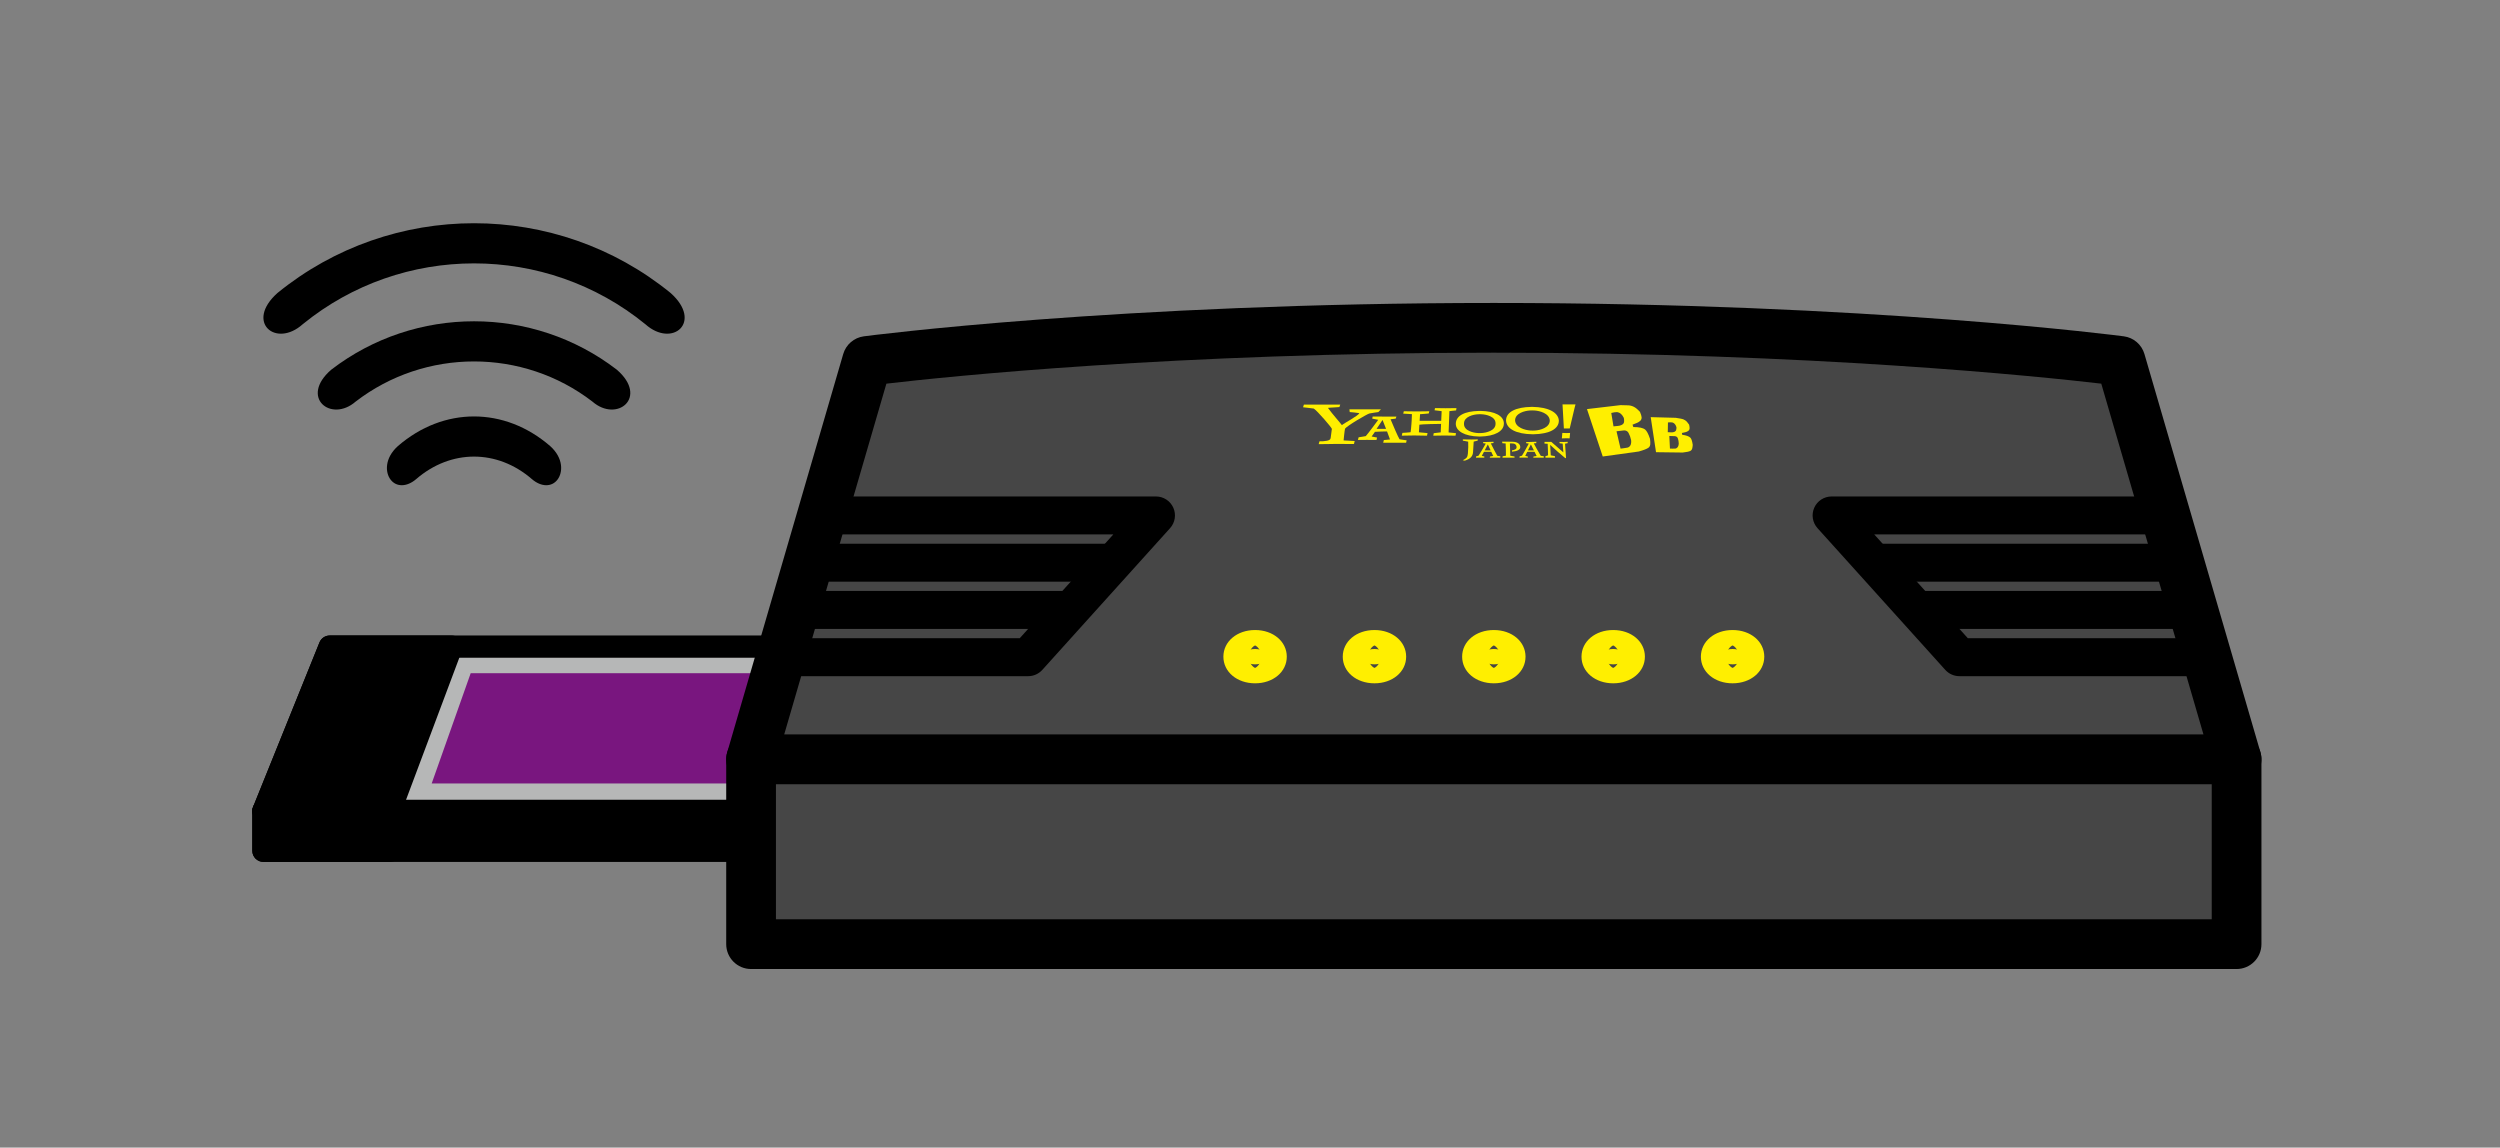 <?xml version="1.0" encoding="UTF-8"?><svg id="b" xmlns="http://www.w3.org/2000/svg" xmlns:xlink="http://www.w3.org/1999/xlink" viewBox="0 0 560 257.063"><rect x="0" y="0" width="560" height="257.063" fill="#808080" stroke="none"/><defs><style>.e{fill:#464646;}.e,.f,.g,.h,.i,.j{stroke-width:0px;}.f{fill:none;}.g{fill:#79167f;}.h{fill:#b6b7b7;}.i{fill:#000;}.k{clip-path:url(#d);}.j{fill:#ffef00;}</style><clipPath id="d"><rect class="f" width="560" height="257.063"/></clipPath></defs><g id="c"><g class="k"><polygon class="h" points="59.006 181.662 207.756 181.662 192.895 144.84 73.867 144.84 59.006 181.662"/><path class="i" d="M207.756,184.152H59.005c-.828,0-1.601-.411-2.063-1.097s-.555-1.557-.245-2.324l14.861-36.822c.38-.941,1.293-1.558,2.309-1.558h119.028c1.015,0,1.929.616,2.309,1.558l14.861,36.822c.31.768.218,1.639-.245,2.324s-1.236,1.097-2.063,1.097ZM62.695,179.173h141.372l-12.852-31.844h-115.669l-12.852,31.844Z"/><polygon class="g" points="96.695 175.503 184.133 175.503 192.895 150.802 105.433 150.802 96.695 175.503"/><polygon class="i" points="59.006 181.662 87.355 181.662 101.162 144.84 73.867 144.84 59.006 181.662"/><path class="i" d="M87.354,184.152h-28.349c-.828,0-1.601-.411-2.063-1.097s-.555-1.557-.245-2.324l14.861-36.822c.38-.941,1.293-1.558,2.309-1.558h27.295c.816,0,1.581.4,2.046,1.071.465.671.571,1.527.285,2.292l-13.808,36.822c-.364.972-1.293,1.615-2.331,1.615ZM62.695,179.173h22.935l11.94-31.844h-22.023l-12.852,31.844Z"/><rect class="i" x="59.006" y="181.662" width="148.751" height="8.917"/><path class="i" d="M207.756,193.069H59.005c-1.375,0-2.489-1.114-2.489-2.489v-8.917c0-1.375,1.114-2.489,2.489-2.489h148.751c1.375,0,2.489,1.114,2.489,2.489v8.917c0,1.375-1.114,2.489-2.489,2.489ZM61.495,188.09h143.772v-3.938H61.495v3.938Z"/><rect class="i" x="59.006" y="181.662" width="28.349" height="8.917"/><path class="i" d="M87.354,193.069h-28.349c-1.375,0-2.489-1.114-2.489-2.489v-8.917c0-1.375,1.114-2.489,2.489-2.489h28.349c1.375,0,2.489,1.114,2.489,2.489v8.917c0,1.375-1.114,2.489-2.489,2.489ZM61.495,188.09h23.371v-3.938h-23.371v3.938Z"/><rect class="e" x="168.241" y="170.072" width="332.753" height="41.42"/><path class="i" d="M500.995,217.061H168.241c-3.076,0-5.569-2.494-5.569-5.569v-41.42c0-3.075,2.493-5.569,5.569-5.569h332.753c3.076,0,5.569,2.494,5.569,5.569v41.42c0,3.075-2.493,5.569-5.569,5.569ZM173.81,205.922h321.616v-30.281H173.81v30.281Z"/><path class="e" d="M475.006,80.857s-55.709-7.425-140.388-7.425-140.388,7.425-140.388,7.425l-25.988,89.215h332.753l-25.988-89.215Z"/><path class="i" d="M500.995,175.641H168.241c-1.752,0-3.403-.825-4.455-2.228-1.052-1.401-1.382-3.217-.892-4.899l25.988-89.215c.617-2.117,2.425-3.671,4.611-3.963.561-.074,57.048-7.474,141.124-7.474s140.563,7.399,141.124,7.474c2.186.292,3.994,1.846,4.611,3.963l25.989,89.215c.49,1.683.16,3.498-.892,4.899-1.052,1.402-2.702,2.228-4.455,2.228ZM175.664,164.502h317.908l-22.886-78.562c-13.591-1.586-64.767-6.938-136.068-6.938s-122.477,5.353-136.068,6.938l-22.885,78.562Z"/><path class="i" d="M230.315,151.462h-55.407c-1.338,0-2.598-.63-3.401-1.7-.803-1.07-1.056-2.456-.682-3.741l9.247-31.75c.529-1.814,2.192-3.062,4.083-3.062h74.785c1.68,0,3.202.989,3.885,2.523.683,1.535.398,3.328-.727,4.575l-28.625,31.75c-.807.895-1.954,1.405-3.158,1.405ZM180.575,142.958h47.849l20.958-23.246h-62.036l-6.771,23.246Z"/><path class="i" d="M247.621,130.296h-65.887c-2.348,0-4.252-1.903-4.252-4.252s1.904-4.252,4.252-4.252h65.887c2.348,0,4.252,1.903,4.252,4.252s-1.904,4.252-4.252,4.252Z"/><path class="i" d="M238.355,140.879h-60.045c-2.348,0-4.252-1.903-4.252-4.252s1.904-4.252,4.252-4.252h60.045c2.348,0,4.252,1.903,4.252,4.252s-1.904,4.252-4.252,4.252Z"/><path class="i" d="M494.31,151.462h-55.408c-1.204,0-2.352-.511-3.158-1.405l-28.625-31.75c-1.125-1.247-1.41-3.04-.727-4.575.683-1.534,2.205-2.523,3.885-2.523h74.785c1.89,0,3.554,1.248,4.083,3.062l9.248,31.75c.374,1.285.122,2.671-.682,3.741-.803,1.07-2.063,1.7-3.401,1.7ZM440.793,142.958h47.849l-6.771-23.246h-62.036l20.958,23.246Z"/><path class="i" d="M487.483,130.296h-65.887c-2.348,0-4.252-1.903-4.252-4.252s1.904-4.252,4.252-4.252h65.887c2.348,0,4.252,1.903,4.252,4.252s-1.904,4.252-4.252,4.252Z"/><path class="i" d="M490.906,140.879h-60.045c-2.348,0-4.252-1.903-4.252-4.252s1.904-4.252,4.252-4.252h60.045c2.348,0,4.252,1.903,4.252,4.252s-1.904,4.252-4.252,4.252Z"/><ellipse class="j" cx="281.139" cy="147.095" rx="2.853" ry="1.72"/><path class="j" d="M281.139,153.063c-4.048,0-7.101-2.565-7.101-5.968s3.053-5.968,7.101-5.968,7.101,2.565,7.101,5.968-3.053,5.968-7.101,5.968ZM281.204,149.628h.01-.01ZM281.139,144.581c-.441.155-1.396,1.043-1.396,2.514s.955,2.359,1.396,2.515c.44-.155,1.396-1.043,1.396-2.515s-.955-2.358-1.396-2.514Z"/><ellipse class="j" cx="307.878" cy="147.095" rx="2.853" ry="1.72"/><path class="j" d="M307.878,153.063c-4.048,0-7.101-2.565-7.101-5.968s3.053-5.968,7.101-5.968,7.101,2.565,7.101,5.968-3.053,5.968-7.101,5.968ZM307.878,144.581c-.441.155-1.396,1.043-1.396,2.514s.955,2.359,1.396,2.515c.44-.155,1.396-1.043,1.396-2.515s-.955-2.358-1.396-2.514Z"/><ellipse class="j" cx="334.618" cy="147.095" rx="2.853" ry="1.72"/><path class="j" d="M334.618,153.063c-4.048,0-7.101-2.565-7.101-5.968s3.053-5.968,7.101-5.968,7.101,2.565,7.101,5.968-3.053,5.968-7.101,5.968ZM334.683,149.628h.01-.01ZM334.618,144.581c-.441.155-1.396,1.043-1.396,2.514s.955,2.359,1.396,2.515c.44-.155,1.396-1.043,1.396-2.515s-.955-2.358-1.396-2.514Z"/><ellipse class="j" cx="361.357" cy="147.095" rx="2.853" ry="1.72"/><path class="j" d="M361.357,153.063c-4.048,0-7.101-2.565-7.101-5.968s3.053-5.968,7.101-5.968,7.101,2.565,7.101,5.968-3.053,5.968-7.101,5.968ZM361.357,144.581c-.441.155-1.396,1.043-1.396,2.514s.955,2.359,1.396,2.515c.44-.155,1.396-1.043,1.396-2.515s-.955-2.358-1.396-2.514Z"/><ellipse class="j" cx="388.097" cy="147.095" rx="2.853" ry="1.72"/><path class="j" d="M388.097,153.063c-4.048,0-7.101-2.565-7.101-5.968s3.053-5.968,7.101-5.968,7.101,2.565,7.101,5.968-3.053,5.968-7.101,5.968ZM388.162,149.628h.01-.01ZM388.097,144.581c-.441.155-1.396,1.043-1.396,2.514s.955,2.359,1.396,2.515c.44-.155,1.396-1.043,1.396-2.515s-.955-2.358-1.396-2.514Z"/><path class="i" d="M150.231,65.643c-25.588-20.853-62.506-20.853-88.094,0-7.291,6.514-.361,12.391,5.674,6.98,22.291-18.167,54.454-18.167,76.745,0,6.036,5.412,12.965-.466,5.674-6.98Z"/><path class="i" d="M138.173,82.815c-18.811-14.463-45.166-14.463-63.978,0-7.152,6.187-.053,11.949,5.474,7.138,15.592-11.988,37.437-11.988,53.029,0,5.527,4.81,12.626-.951,5.474-7.138Z"/><path class="i" d="M123.236,99.918c-10.229-8.846-23.875-8.846-34.104,0-3.034,2.727-2.864,5.948-1.63,7.53,1.27,1.663,3.605,1.687,5.718-.126,7.777-6.726,18.151-6.726,25.928,0,2.113,1.814,4.448,1.789,5.718.127,1.235-1.583,1.404-4.803-1.63-7.531Z"/><path class="j" d="M361.605,92.358l.503-.04.255.013c.553.125,1.002.531,1.346,1.221l.054.189.017.162.019.176c.014.127.013.235,0,.325-.013.091-.03.19-.053.299-.11.244-.314.422-.61.531-.184.091-.434.15-.75.178l-.965.096-.496-3.001.679-.147ZM359.014,102.255l8.053-1.115c1.138-.313,1.879-.606,2.229-.88.21-.179.331-.419.361-.719.032-.3.015-.711-.051-1.233-.369-1.111-.737-1.806-1.103-2.09-.48-.375-1.358-.562-2.636-.562l-.18-.532.996-.395.321-.163.236-.162c.232-.154.382-.357.454-.609.032-.108.04-.225.025-.351l-.113-.51-.25-.669c-.531-.586-1.013-.977-1.445-1.176-.433-.199-.855-.297-1.27-.297l-1.634-.044-7.524.887,3.531,10.62ZM363.808,96.411c.515,0,.867.239,1.057.718.199.351.368.838.506,1.461.049.439.003.814-.136,1.124-.175.31-.404.495-.687.551l-.787.128-.756.099-.909-3.888,1.713-.193Z"/><path class="j" d="M374.136,94.596l.373.024.186.036c.388.147.661.483.82,1.009l.014.14-.01.117-.01.126c-.008.092-.022.168-.044.231-.022.063-.048.132-.079.206-.114.162-.287.266-.517.312-.147.045-.338.06-.572.047l-.717-.034.039-2.181.516-.034ZM370.95,101.292l5.982.077c.869-.098,1.452-.224,1.744-.379.177-.103.298-.259.363-.467.064-.207.109-.498.134-.872-.116-.823-.289-1.352-.517-1.592-.3-.316-.916-.541-1.851-.676l-.059-.396.782-.175.258-.082.195-.091c.191-.084.33-.213.417-.384.039-.073.061-.155.067-.246l-.012-.375-.09-.503c-.31-.474-.61-.803-.9-.991-.29-.187-.587-.302-.892-.345l-1.194-.202-5.619-.151,1.189,7.849ZM375.2,97.701c.376.054.6.26.674.618.098.269.154.629.171,1.082-.025.314-.108.572-.252.775-.169.199-.36.304-.574.313l-.589.006-.561-.011-.143-2.828,1.274.044Z"/><path class="j" d="M331.004,98.696c-.156.03-.73.189-.898.227-.024.428-.144,2.355-.144,2.355-.063.906-.557,1.51-1.846,1.912l-.46-.093c.632-.305.912-.572.996-.793.133-.287.212-.949.238-2.161,0,0,.005-.908-.016-1.213-.188-.025-.96-.178-1.198-.221l-.004-.283c.493.012,1.569.024,1.993.024s.941-.017,1.373-.024l-.036.27Z"/><path class="j" d="M351.154,99.276c-.092.018-.354.067-.584.107.003.309.178,2.607.214,3.162.005.08-.102.121-.195.048-.641-.492-2.678-2.291-3.353-2.938.016.404.117,2.04.136,2.345.247.055.818.166.924.183l.04.331c-.494-.004-2.127-.003-2.157,0l-.007-.32c.208-.073.405-.133.592-.194.018-.193-.082-2.454-.087-2.598-.16-.012-.478-.019-.698-.027l-.016-.389c.264-.004,1.082-.002,1.53,0,.582.514,1.983,1.729,2.698,2.351-.022-.526-.133-1.748-.154-1.958-.116-.017-.38-.038-.672-.087l-.053-.305c.114.008.843.018.978.018.136,0,.741-.029.865-.038l-.003.308Z"/><path class="j" d="M339.711,100.189c.008.434-.487.615-1.029.686l.004.308c1.144-.095,1.866-.465,1.855-1.01v-.026c-.013-.63-.538-1.175-1.75-1.194,0,0-.436-.014-.688-.014h-1.633l.073.345c.228.02.53.041.722.051.021.432.091,2.228.059,2.742-.131.024-.564.095-.73.129l-.039.309c.164-.008,2.536-.008,2.711,0l-.025-.266c-.169-.037-.779-.127-.934-.158-.022-.122-.096-2.664-.088-2.773.244,0,.689.009.883.051.466.1.605.507.609.762"/><path class="j" d="M308.755,92.301c-.303.023-1.575.245-2.004.316-.461.096-5.115,2.799-5.466,3.432-.088.22-.32,2.604-.32,2.604l2.483.135-.164.669c-.358-.02-2.684-.017-4.141-.017-.739,0-3.003.067-3.762.049l.186-.638c.47.032,1.202-.028,1.658-.124.456-.095.791-.238.839-.596l.276-2.063c-.103-.365-3.206-3.98-4.049-4.546-.258-.071-1.998-.223-2.405-.293l.182-.592h8.144l-.188.545c-.368.07-2.099.097-2.56.19.981,1.373,2.605,3.16,3.123,3.862.382-.387,3.75-2.145,3.902-2.692-.442-.071-1.914-.241-2.153-.241l-.069-.608h7.059l-.569.608Z"/><path class="j" d="M326.039,97.593c-1.314-.063-3.625-.037-4.988,0l.108-.56c.205-.016,1.286-.153,1.559-.185l.084-1.897c-.649,0-4.279.063-4.859.18l-.106,1.705s1.565.145,1.93.177l-.116.581c-1.432-.065-4.289-.067-5.651-.004l.136-.624c.426-.009,1.57-.114,1.837-.147.071-.425.136-1.094.184-1.791l.059-.855c.02-.289.058-1.12.057-1.407-.308,0-1.585-.096-1.946-.112l.129-.533c1.154.051,4.724.05,5.711.002l-.128.496c-.281.012-1.559.161-1.948.161l-.092,1.486h4.835l.096-2.165c-.352-.029-1.209-.181-1.59-.196l.099-.492c.798.047,3.961.039,4.809,0l-.076.517c-.261.016-1.196.142-1.502.158l-.181,4.777s1.374.135,1.659.168l-.11.56Z"/><path class="j" d="M350.758,98.172l-.903.03.106-1.23.9.035.838-.026-.104,1.204-.838-.013ZM351.616,95.975h-1.307l-.305-5.393h2.909l-.208.797-1.088,4.596Z"/><path class="j" d="M331.768,97.002c-.11.003-.218.008-.324.012-.107-.004-.214-.009-.324-.012-1.104-.025-3.222-.53-3.184-2.045,0-.023.001-.072.001-.075,0-.003.002-.053.002-.076.038-1.497,2.15-1.989,3.237-2.012.108-.002.214-.008.32-.012.105.004.211.009.319.012,1.087.023,3.187.515,3.188,2.012,0,.023,0,.073,0,.076,0,.003,0,.052,0,.075,0,1.515-2.131,2.02-3.235,2.045M336.866,94.847c-.013-1.719-2.078-2.751-5.209-2.803,0,0-.112-.001-.152-.001-.04,0-.152.001-.152.001-3.324.055-5.195,1.094-5.25,2.811,0,.009-.002.018-.002.027,0,.009,0,.017,0,.025-.032,1.638,1.981,2.818,5.177,2.872,0,0,.114.001.155,0,.041,0,.155,0,.155,0,3.198-.054,5.252-1.163,5.277-2.865,0-.009,0-.059,0-.068"/><path class="j" d="M343.819,96.438c-.163.009-.324.013-.484.014-.161-.001-.322-.005-.485-.014-1.205-.066-3.397-.657-3.47-2.277.018-1.601,2.156-2.15,3.338-2.214.16-.008.318-.012.477-.013.158,0,.317.005.477.013,1.186.064,3.358.614,3.476,2.214.028,1.619-2.127,2.211-3.328,2.277M349.18,94.162c0-.01-.003-.031-.003-.031-.174-1.788-2.391-2.931-5.865-2.989,0,0-.094-.002-.142-.002-.047,0-.142.002-.142.002-3.472.058-5.627,1.123-5.679,2.989v.031s0,.028,0,.028c.088,1.894,2.313,3.024,5.866,3.085,0,0,.096.002.145.002.049,0,.145-.002.145-.002,3.549-.06,5.705-1.19,5.675-3.085,0,0,0-.018,0-.028"/><path class="j" d="M308.353,96.063c.139-.246,1.335-1.992,1.335-1.992l.788,1.992h-2.123ZM313.498,98.389c-.333-.491-1.501-3.245-2.015-4.473l1.144-.14.173-.46h-1.718v.005c-.653.007-3.311-.012-3.602-.025l-.097.479,1.343.26s-2.335,3.187-2.788,3.653c-.367.063-1.268.234-1.603.265l-.162.6c.278-.031,3.831-.015,4.159,0l.128-.541-1.213-.236s.654-.938.741-1.046c.41-.062,2.708-.09,2.708-.09l.664,1.794s-.99.122-1.379.137l-.141.594c.291,0,4.998-.015,5.132,0l.117-.534c-.347-.015-1.266-.194-1.591-.241"/><path class="j" d="M345.123,102.098c-.499-.801-1.335-2.361-1.557-2.778l.555-.06.028-.302-2.296.065v.253s.598.084.598.084c-.376.7-1.353,2.503-1.526,2.717-.154.045-.345.094-.531.15l-.032.289c.534-.025,1.687-.008,1.867,0v-.259s-.579-.135-.579-.135c0,0,.341-.71.465-.924.447-.005,1.627.004,1.627.004l.47.942s-.408.071-.711.119l-.044.253c.159,0,2.265-.008,2.34,0l.028-.299c-.194-.034-.701-.117-.701-.117ZM342.26,100.883c.088-.186.658-1.335.658-1.335l.679,1.339-1.338-.004Z"/><path class="j" d="M335.391,102.099c-.295-.501-1.091-2.056-1.451-2.779l.602-.088.017-.273-2.332.064-.006.25.596.084c-.4.699-1.445,2.506-1.626,2.72-.196.059-.368.102-.536.149l-.042.289c.528-.014,1.688-.008,1.868,0l.011-.26-.576-.135s.366-.71.498-.924c.447-.005,1.626.004,1.626.004l.437.941s-.41.072-.715.119l-.053.253c.159,0,2.266-.009,2.34,0l.039-.299c-.193-.034-.697-.118-.697-.118ZM332.57,100.883c.095-.186.705-1.335.705-1.335l.632,1.339-1.337-.004Z"/></g></g></svg>